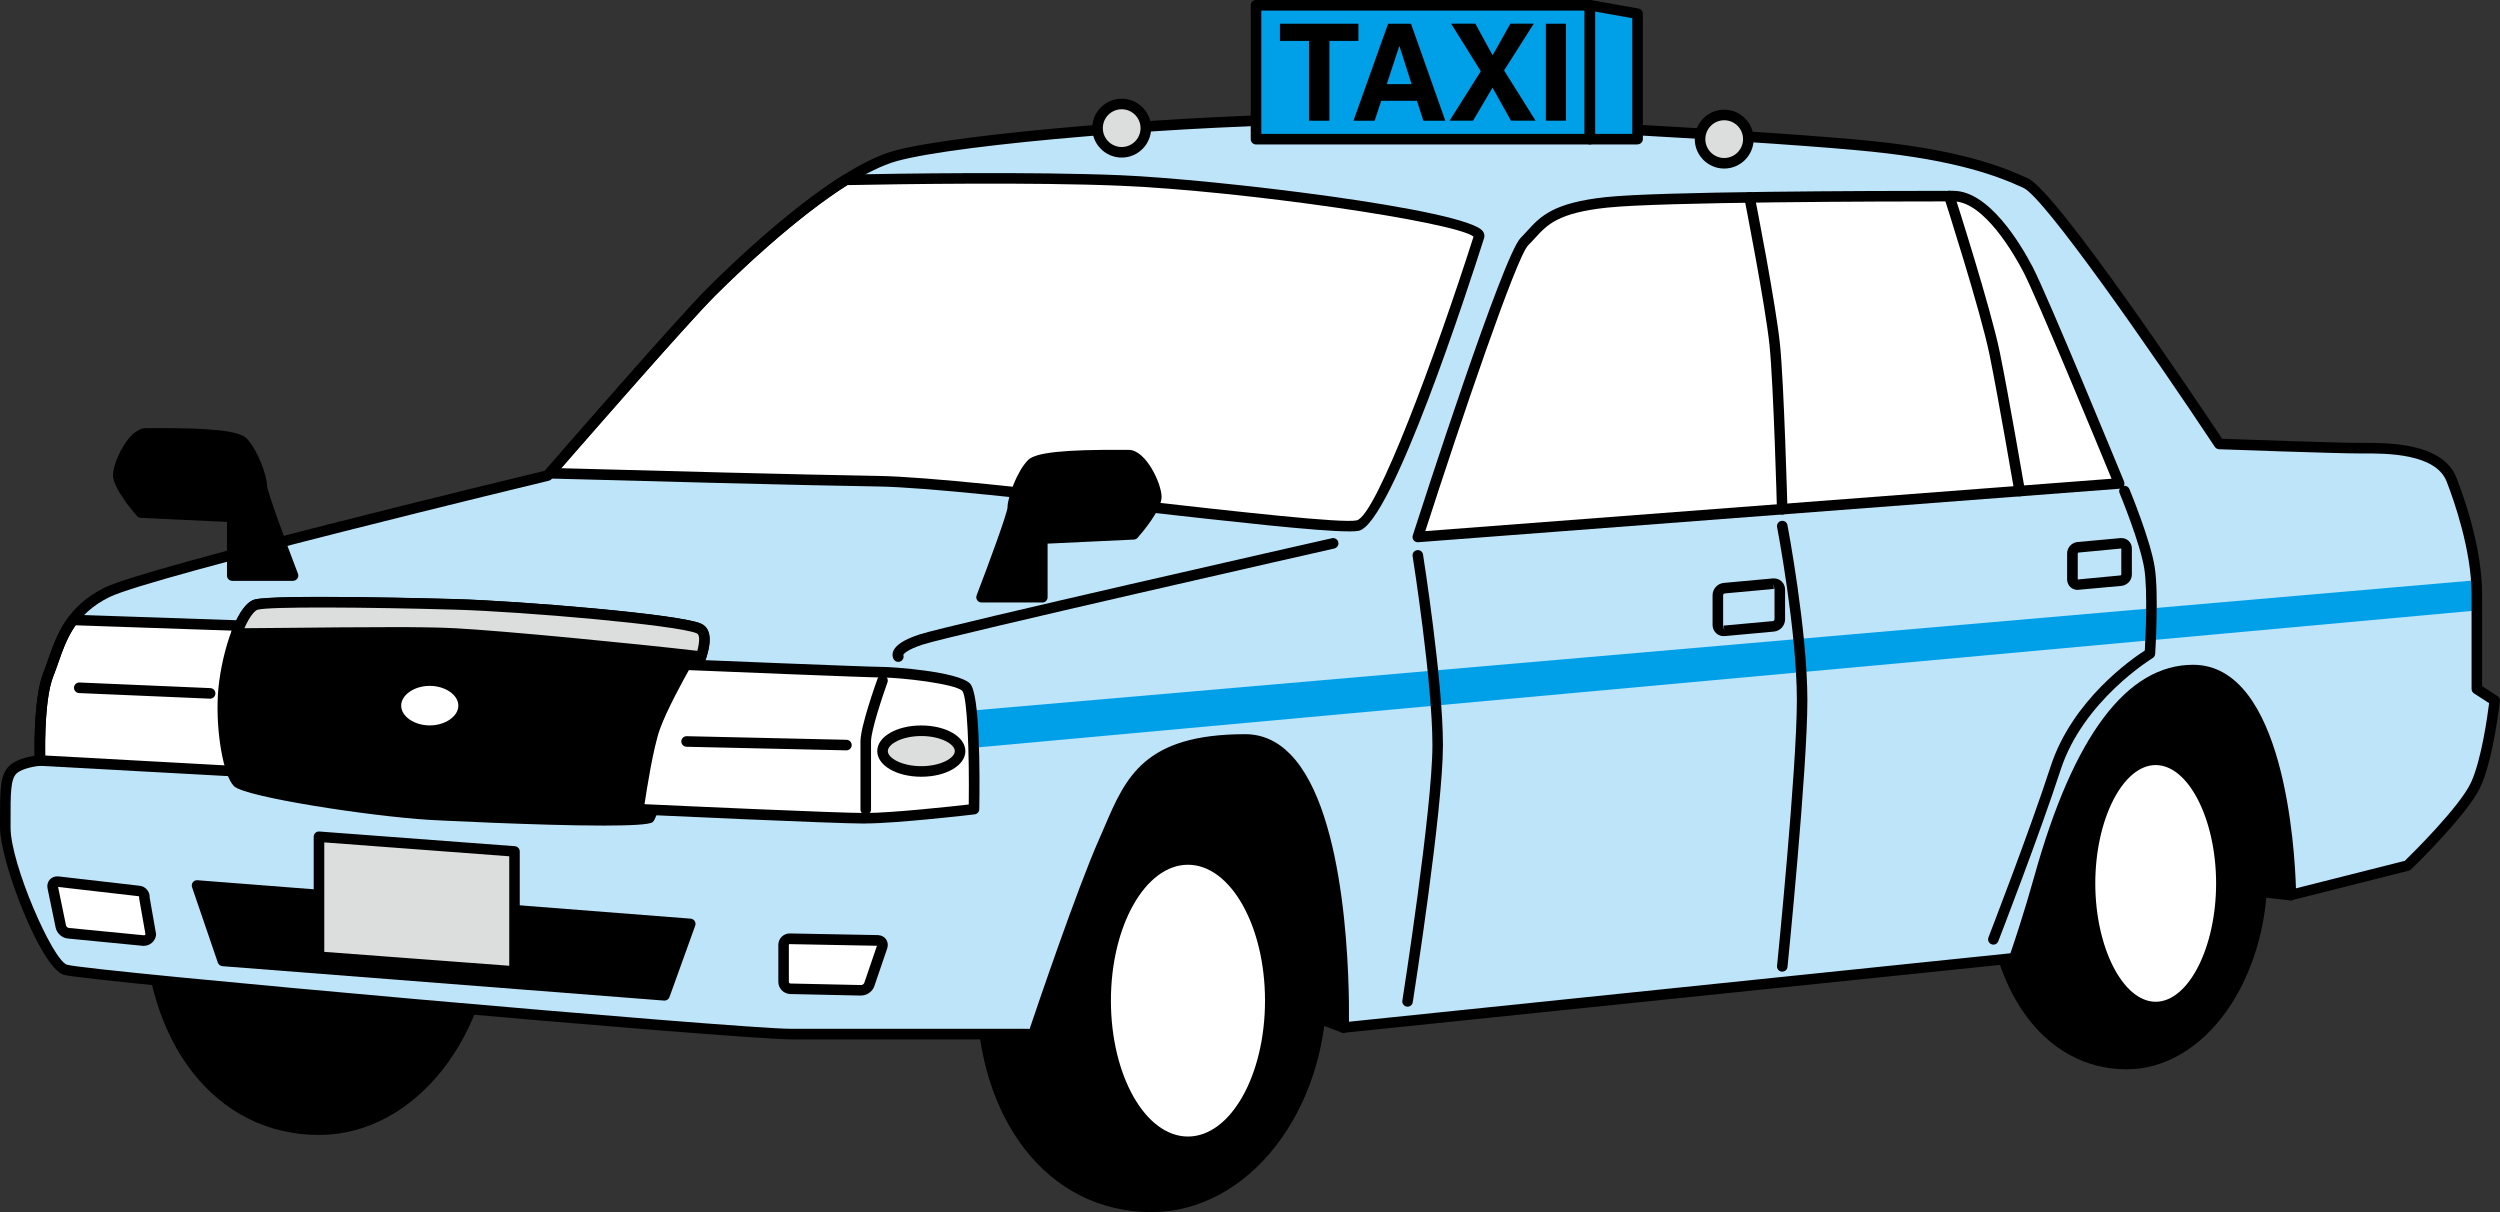 <svg width="231" height="112" viewBox="0 0 231 112" fill="none" xmlns="http://www.w3.org/2000/svg">
<rect x="0" y="0" width="231" height="112" fill="#333333" stroke="none"/>
<g clip-path="url(#clip0_6_1727)">
<path d="M29.474 104.381C38.148 104.381 45.178 95.341 45.178 84.191C45.178 73.04 38.148 64 29.474 64C20.801 64 13.77 73.04 13.77 84.191C13.77 95.341 20.801 104.381 29.474 104.381Z" fill="black"/>
<path d="M29.474 104.869C19.942 104.869 13.282 96.366 13.282 84.191C13.282 72.786 20.543 63.512 29.474 63.512C38.406 63.512 45.667 72.786 45.667 84.191C45.667 95.595 38.406 104.869 29.474 104.869ZM29.474 64.489C21.085 64.489 14.259 73.329 14.259 84.191C14.259 95.79 20.514 103.893 29.474 103.893C37.864 103.893 44.69 95.053 44.69 84.191C44.69 73.329 37.864 64.489 29.474 64.489Z" fill="black"/>
<path d="M194.733 64.928L201.11 59.77L207.927 60.269L213.357 69.304L213.025 78.398L211.668 82.706L200.529 81.465L194.733 64.928Z" fill="black"/>
<path d="M211.668 83.195C211.668 83.195 211.634 83.195 211.614 83.195L200.476 81.959C200.29 81.94 200.129 81.813 200.07 81.637L194.279 65.095C194.211 64.899 194.274 64.684 194.43 64.553L200.803 59.395C200.901 59.317 201.018 59.278 201.145 59.288L207.961 59.786C208.118 59.795 208.264 59.883 208.342 60.02L213.772 69.056C213.821 69.139 213.846 69.231 213.841 69.324L213.509 78.418C213.509 78.462 213.499 78.506 213.484 78.55L212.122 82.853C212.058 83.058 211.868 83.195 211.658 83.195H211.668ZM200.886 81.016L211.321 82.174L212.542 78.316L212.869 69.437L207.644 60.743L201.272 60.274L195.314 65.09L200.891 81.016H200.886Z" fill="black"/>
<path d="M124.143 94.946L96.798 84.894L102.633 68.245L115.119 65.861L123.181 70.457L126.091 80.948L125.442 89.295L124.143 94.946Z" fill="black"/>
<path d="M124.143 95.434C124.084 95.434 124.031 95.424 123.977 95.404L96.627 85.353C96.378 85.26 96.246 84.987 96.334 84.733L102.174 68.083C102.233 67.917 102.374 67.8 102.545 67.766L115.031 65.387C115.143 65.363 115.266 65.387 115.363 65.441L123.425 70.037C123.538 70.1 123.621 70.208 123.655 70.33L126.565 80.816C126.58 80.87 126.585 80.928 126.58 80.982L125.93 89.329C125.93 89.329 125.925 89.378 125.92 89.402L124.622 95.053C124.592 95.19 124.5 95.307 124.377 95.375C124.304 95.414 124.226 95.434 124.143 95.434ZM97.413 84.601L123.791 94.296L124.959 89.221L125.598 80.997L122.761 70.784L115.031 66.379L102.999 68.669L97.413 84.601Z" fill="black"/>
<path d="M196.496 98.315C203.416 98.315 209.026 90.397 209.026 80.63C209.026 70.863 203.416 62.945 196.496 62.945C189.576 62.945 183.966 70.863 183.966 80.63C183.966 90.397 189.576 98.315 196.496 98.315Z" fill="black"/>
<path d="M196.496 98.804C188.83 98.804 183.478 91.331 183.478 80.63C183.478 70.608 189.318 62.457 196.496 62.457C203.674 62.457 209.514 70.608 209.514 80.63C209.514 90.652 203.674 98.804 196.496 98.804ZM196.496 63.434C189.855 63.434 184.454 71.146 184.454 80.63C184.454 90.755 189.406 97.827 196.496 97.827C203.137 97.827 208.538 90.115 208.538 80.63C208.538 71.146 203.137 63.434 196.496 63.434Z" fill="black"/>
<path d="M199.187 93.055C202.539 93.055 205.256 87.941 205.256 81.632C205.256 75.323 202.539 70.208 199.187 70.208C195.834 70.208 193.117 75.323 193.117 81.632C193.117 87.941 195.834 93.055 199.187 93.055Z" fill="white"/>
<path d="M199.187 93.544C195.51 93.544 192.629 88.313 192.629 81.632C192.629 74.951 195.51 69.72 199.187 69.72C202.864 69.72 205.745 74.951 205.745 81.632C205.745 88.313 202.864 93.544 199.187 93.544ZM199.187 70.692C196.159 70.692 193.605 75.698 193.605 81.627C193.605 87.556 196.164 92.562 199.187 92.562C202.209 92.562 204.768 87.556 204.768 81.627C204.768 75.698 202.209 70.692 199.187 70.692Z" fill="black"/>
<path d="M106.398 111.512C115.071 111.512 122.102 102.472 122.102 91.321C122.102 80.17 115.071 71.131 106.398 71.131C97.725 71.131 90.694 80.17 90.694 91.321C90.694 102.472 97.725 111.512 106.398 111.512Z" fill="black"/>
<path d="M106.398 112C96.866 112 90.206 103.497 90.206 91.322C90.206 79.917 97.467 70.643 106.398 70.643C115.329 70.643 122.59 79.917 122.59 91.322C122.59 102.726 115.329 112 106.398 112ZM106.398 71.619C98.009 71.619 91.182 80.459 91.182 91.322C91.182 102.921 97.437 111.024 106.398 111.024C114.787 111.024 121.614 102.183 121.614 91.322C121.614 80.459 114.787 71.619 106.398 71.619Z" fill="black"/>
<path d="M109.767 105.504C113.969 105.504 117.375 99.664 117.375 92.459C117.375 85.255 113.969 79.414 109.767 79.414C105.566 79.414 102.159 85.255 102.159 92.459C102.159 99.664 105.566 105.504 109.767 105.504Z" fill="white"/>
<path d="M109.767 105.993C105.304 105.993 101.671 99.922 101.671 92.459C101.671 84.997 105.304 78.926 109.767 78.926C114.23 78.926 117.863 84.997 117.863 92.459C117.863 99.922 114.23 105.993 109.767 105.993ZM109.767 79.903C105.841 79.903 102.648 85.534 102.648 92.459C102.648 99.385 105.841 105.016 109.767 105.016C113.693 105.016 116.887 99.385 116.887 92.459C116.887 85.534 113.693 79.903 109.767 79.903Z" fill="black"/>
<path d="M94.991 95.551H73.144C67.748 95.551 7.779 90.188 6.031 89.602C4.283 89.021 0.493 79.693 0.493 76.489C0.493 73.285 0.444 71.873 1.172 71.145C1.9 70.418 3.697 70.271 3.697 70.271C3.697 70.271 3.501 64.733 4.473 62.306C5.445 59.878 5.928 56.669 9.913 54.725C13.897 52.782 50.613 43.942 50.613 43.942C50.613 43.942 62.802 29.905 65.668 27.038C68.534 24.171 77.129 15.961 82.764 14.408C88.399 12.855 110.06 11.009 123.66 11.009C137.259 11.009 165.527 12.757 173.003 13.534C180.484 14.31 184.464 15.673 187.184 16.933C189.904 18.198 205.056 41.026 205.056 41.026C205.056 41.026 215.838 41.417 218.074 41.417C220.311 41.417 225.36 41.319 226.527 44.332C227.694 47.346 228.856 51.424 228.856 54.921V63.663L230.507 64.733C230.507 64.733 229.926 69.978 228.759 72.503C227.592 75.028 222.445 79.986 222.445 79.986L211.663 82.706C211.663 82.706 211.468 61.915 202.629 61.915C193.791 61.915 189.611 76.874 188.449 81.055C187.282 85.231 186.119 88.537 186.119 88.537L124.148 94.95C124.148 94.95 124.817 68.328 115.061 68.328C105.304 68.328 104.235 72.699 102.003 77.754C99.767 82.804 95.494 95.556 95.494 95.556" fill="#BDE4F9"/>
<path d="M3.696 70.267L22.16 71.278L22.931 57.827L6.739 57.27C5.508 58.911 5.083 60.758 4.468 62.296C3.496 64.724 3.692 70.262 3.692 70.262L3.696 70.267Z" fill="white"/>
<path d="M22.16 71.771C22.16 71.771 22.14 71.771 22.13 71.771L3.667 70.76C3.413 70.745 3.213 70.54 3.208 70.291C3.198 70.062 3.023 64.621 4.019 62.125C4.17 61.739 4.312 61.339 4.458 60.924C4.893 59.683 5.386 58.276 6.353 56.992C6.451 56.865 6.602 56.782 6.758 56.797L22.951 57.349C23.082 57.349 23.204 57.412 23.292 57.51C23.38 57.607 23.429 57.734 23.419 57.866L22.648 71.317C22.633 71.576 22.418 71.776 22.16 71.776V71.771ZM4.17 69.808L21.696 70.77L22.413 58.306L6.983 57.778C6.206 58.887 5.786 60.084 5.381 61.246C5.23 61.676 5.083 62.091 4.927 62.486C4.16 64.401 4.156 68.46 4.175 69.808H4.17Z" fill="black"/>
<path d="M64.574 58.066C66.513 58.906 62.377 65.504 61.859 68.024C61.342 70.544 60.428 75.16 59.984 75.604C59.54 76.049 45.457 75.619 39.695 75.267C33.4 74.882 22.706 73.035 21.964 72.293C21.222 71.551 20.416 67.892 20.621 64.239C20.831 60.601 22.35 56.259 23.644 55.868C24.938 55.477 36.003 55.668 42.083 55.839C48.03 56.01 62.631 57.226 64.569 58.066H64.574Z" fill="black"/>
<path d="M55.78 76.284C49.73 76.284 39.807 75.766 39.665 75.756C34.138 75.414 22.623 73.646 21.617 72.64C20.646 71.668 19.938 67.649 20.133 64.21C20.319 60.972 21.725 55.932 23.502 55.4C25.231 54.882 41.409 55.331 42.097 55.351C47.928 55.517 62.694 56.718 64.764 57.617C65.082 57.754 65.321 58.003 65.448 58.34C65.907 59.522 65.053 61.602 63.695 64.635C63.08 66.017 62.494 67.322 62.328 68.123L62.206 68.723C61.156 73.866 60.717 75.556 60.321 75.952C60.077 76.196 58.246 76.284 55.77 76.284H55.78ZM29.665 56.127C26.549 56.127 24.274 56.186 23.786 56.333C22.936 56.587 21.334 60.401 21.11 64.264C20.895 68.01 21.779 71.414 22.311 71.947C23.117 72.557 33.181 74.379 39.724 74.779C45.808 75.156 58.182 75.493 59.672 75.199C60.038 74.496 60.853 70.491 61.254 68.528L61.376 67.927C61.561 67.019 62.167 65.666 62.806 64.235C63.685 62.272 64.887 59.585 64.54 58.691C64.506 58.599 64.457 58.545 64.379 58.511C62.616 57.744 48.333 56.504 42.073 56.323C37.781 56.201 33.185 56.123 29.665 56.123V56.127Z" fill="black"/>
<path d="M42.84 65.202C42.84 66.481 41.438 67.517 39.709 67.517C37.981 67.517 36.579 66.481 36.579 65.202C36.579 63.922 37.981 62.887 39.709 62.887C41.438 62.887 42.84 63.922 42.84 65.202Z" fill="white"/>
<path d="M39.709 68.01C37.712 68.01 36.091 66.75 36.091 65.207C36.091 63.663 37.717 62.403 39.709 62.403C41.702 62.403 43.328 63.663 43.328 65.207C43.328 66.75 41.702 68.01 39.709 68.01ZM39.709 63.375C38.279 63.375 37.068 64.21 37.068 65.202C37.068 66.193 38.279 67.028 39.709 67.028C41.14 67.028 42.351 66.193 42.351 65.202C42.351 64.21 41.14 63.375 39.709 63.375Z" fill="black"/>
<path d="M81.514 87.487C81.621 87.179 81.44 86.911 81.113 86.896L72.998 86.745C72.67 86.73 72.407 86.984 72.407 87.311V90.735C72.407 91.062 72.675 91.346 72.998 91.365L79.536 91.507C79.863 91.526 80.215 91.287 80.322 90.979L81.514 87.492V87.487Z" fill="white"/>
<path d="M79.575 91.99C79.575 91.99 79.531 91.99 79.512 91.99L72.988 91.848C72.392 91.814 71.918 91.316 71.918 90.73V87.306C71.918 87.013 72.035 86.74 72.246 86.54C72.456 86.339 72.734 86.237 73.022 86.251L81.123 86.403C81.45 86.417 81.719 86.564 81.88 86.803C82.041 87.043 82.075 87.345 81.978 87.638L80.786 91.126C80.615 91.624 80.102 91.985 79.575 91.985V91.99ZM72.978 87.233C72.949 87.233 72.929 87.238 72.915 87.253C72.9 87.267 72.89 87.287 72.89 87.311V90.735C72.89 90.803 72.954 90.872 73.022 90.876L79.546 91.018C79.673 91.033 79.824 90.921 79.858 90.823L81.03 87.389L72.988 87.238C72.988 87.238 72.983 87.238 72.978 87.238V87.233Z" fill="black"/>
<path d="M4.873 82.003C4.805 81.685 5.02 81.441 5.347 81.466L12.823 82.325C13.15 82.35 13.38 82.638 13.341 82.96L13.941 86.359C13.902 86.682 13.599 86.931 13.277 86.906L6.338 86.228C6.011 86.203 5.694 85.925 5.625 85.607L4.878 81.998L4.873 82.003Z" fill="white"/>
<path d="M13.311 87.399C13.311 87.399 13.262 87.399 13.238 87.399L6.285 86.721C5.752 86.686 5.254 86.252 5.142 85.71L4.395 82.1C4.331 81.797 4.405 81.499 4.595 81.28C4.785 81.065 5.069 80.957 5.381 80.977L12.877 81.841C13.15 81.861 13.414 81.998 13.595 82.222C13.761 82.427 13.844 82.677 13.829 82.935L14.415 86.271C14.425 86.32 14.425 86.369 14.415 86.418C14.347 86.969 13.853 87.394 13.302 87.394L13.311 87.399ZM5.367 81.959L6.099 85.509C6.119 85.617 6.26 85.734 6.368 85.744L13.321 86.422C13.345 86.422 13.414 86.388 13.443 86.34L12.862 83.043C12.852 82.994 12.852 82.945 12.862 82.896C12.862 82.872 12.862 82.852 12.847 82.838C12.833 82.823 12.813 82.813 12.794 82.808L5.371 81.954L5.367 81.959Z" fill="black"/>
<path d="M19.415 64.557C19.415 64.557 19.401 64.557 19.396 64.557L7.305 64.04C7.037 64.03 6.827 63.8 6.836 63.532C6.846 63.263 7.076 63.053 7.344 63.063L19.435 63.581C19.703 63.59 19.913 63.82 19.904 64.088C19.894 64.352 19.674 64.557 19.415 64.557Z" fill="black"/>
<path d="M64.574 58.066C62.636 57.226 48.03 56.01 42.087 55.839C36.008 55.668 24.943 55.477 23.649 55.868C23.043 56.049 22.394 57.099 21.847 58.53C26.374 58.53 37.722 58.3 42 58.53C46.565 58.774 58.983 59.98 64.789 60.664C65.189 59.37 65.263 58.359 64.579 58.066H64.574Z" fill="#DCDDDD"/>
<path d="M64.784 61.158C64.784 61.158 64.745 61.158 64.725 61.158C59.076 60.494 46.634 59.273 41.97 59.029C38.957 58.867 32.448 58.936 27.214 58.989C25.075 59.009 23.166 59.029 21.842 59.029C21.681 59.029 21.53 58.95 21.442 58.819C21.354 58.687 21.329 58.516 21.388 58.369C22.052 56.63 22.765 55.634 23.507 55.41C25.236 54.892 41.414 55.341 42.102 55.361C47.933 55.527 62.699 56.728 64.769 57.627C66.068 58.188 65.453 60.166 65.253 60.821C65.189 61.026 64.999 61.163 64.789 61.163L64.784 61.158ZM35.881 57.944C38.371 57.944 40.584 57.969 42.024 58.047C46.595 58.291 58.597 59.463 64.433 60.137C64.672 59.219 64.657 58.638 64.384 58.521C62.621 57.754 48.338 56.513 42.078 56.333C33.986 56.103 24.831 56.03 23.791 56.342C23.581 56.406 23.117 56.84 22.579 58.047C23.83 58.042 25.436 58.027 27.209 58.008C29.977 57.978 33.103 57.949 35.886 57.949L35.881 57.944Z" fill="black"/>
<path d="M50.804 43.722C59.139 43.952 73.964 44.347 81.177 44.46C90.137 44.601 122.649 49.148 125.457 48.557C128.26 47.966 136.16 23.458 136.673 21.837C137.191 20.21 114.099 17.114 103.546 16.67C95.513 16.333 83.452 16.508 78.149 16.611C73.212 19.707 67.826 24.88 65.673 27.033C63.017 29.69 52.337 41.959 50.804 43.722Z" fill="white"/>
<path d="M124.627 49.099C121.789 49.099 114.05 48.225 105.26 47.238C95.582 46.149 85.572 45.021 81.162 44.952C73.872 44.84 59.003 44.44 50.784 44.215C50.594 44.21 50.428 44.098 50.35 43.922C50.272 43.751 50.306 43.546 50.428 43.404C51.668 41.978 62.611 29.397 65.316 26.691C67.416 24.591 72.851 19.36 77.881 16.205C77.954 16.156 78.042 16.132 78.13 16.132C83.062 16.034 95.416 15.849 103.556 16.191C112.165 16.552 135.594 19.331 137.025 21.377C137.157 21.568 137.196 21.788 137.132 21.993C135.731 26.398 128.592 48.405 125.549 49.045C125.359 49.084 125.047 49.104 124.627 49.104V49.099ZM51.849 43.263C60.223 43.492 74.189 43.863 81.182 43.976C85.635 44.044 95.67 45.177 105.372 46.266C114.533 47.297 124.011 48.366 125.354 48.083C127.166 47.702 132.737 32.576 136.156 21.861C134.363 20.479 114.714 17.631 103.527 17.163C95.489 16.826 83.311 17.006 78.296 17.104C73.383 20.215 68.08 25.319 66.02 27.385C63.617 29.788 54.593 40.122 51.854 43.267L51.849 43.263Z" fill="black"/>
<path d="M131.009 49.617C131.009 49.617 139.271 23.913 140.848 22.33C142.425 20.753 142.948 19.282 148.441 18.696C153.94 18.11 177.686 18.12 180.489 18.12C183.292 18.12 185.988 22.213 187.389 24.904C188.791 27.595 195.808 44.67 195.808 44.67L131.004 49.612L131.009 49.617Z" fill="white"/>
<path d="M131.009 50.106C130.862 50.106 130.721 50.037 130.623 49.92C130.52 49.793 130.491 49.622 130.54 49.471C131.39 46.828 138.885 23.605 140.502 21.988C140.721 21.769 140.917 21.554 141.112 21.339C142.333 20.001 143.49 18.736 148.388 18.213C153.31 17.69 172.354 17.632 180.357 17.632H180.489C183.79 17.632 186.715 22.56 187.824 24.68C189.22 27.361 195.974 43.791 196.262 44.489C196.32 44.636 196.306 44.797 196.228 44.928C196.149 45.06 196.003 45.148 195.847 45.158L131.043 50.101C131.043 50.101 131.019 50.101 131.004 50.101L131.009 50.106ZM180.367 18.609C174.117 18.609 153.51 18.653 148.495 19.185C143.964 19.669 142.977 20.748 141.835 21.998C141.63 22.223 141.424 22.448 141.195 22.677C140.121 23.752 135.013 38.789 131.697 49.075L195.109 44.235C193.835 41.143 188.19 27.478 186.964 25.129C186.168 23.6 183.341 18.609 180.499 18.609H180.372H180.367Z" fill="black"/>
<path d="M164.678 47.536C164.414 47.536 164.199 47.327 164.189 47.063C164.189 46.95 163.877 35.566 163.506 31.932C163.135 28.269 161.201 18.433 161.181 18.335C161.128 18.071 161.304 17.812 161.567 17.764C161.836 17.71 162.09 17.886 162.139 18.149C162.217 18.555 164.097 28.127 164.473 31.839C164.844 35.507 165.147 46.574 165.161 47.043C165.166 47.312 164.956 47.536 164.687 47.546H164.673L164.678 47.536Z" fill="black"/>
<path d="M186.613 45.861C186.378 45.861 186.173 45.695 186.134 45.455C186.119 45.367 184.645 36.752 183.824 32.737C183.009 28.742 179.684 18.369 179.649 18.266C179.566 18.007 179.708 17.734 179.967 17.651C180.226 17.568 180.499 17.709 180.582 17.968C180.719 18.398 183.956 28.498 184.781 32.542C185.607 36.571 187.081 45.201 187.101 45.289C187.145 45.553 186.969 45.807 186.701 45.851C186.671 45.851 186.647 45.856 186.618 45.856L186.613 45.861Z" fill="black"/>
<path d="M191.964 54.506C191.725 54.506 191.491 54.418 191.315 54.257C191.12 54.076 191.002 53.818 191.002 53.544V51.136C191.002 50.594 191.422 50.135 191.964 50.081L195.934 49.72C196.198 49.695 196.476 49.783 196.672 49.964C196.872 50.145 196.984 50.404 196.984 50.677V53.08C196.984 53.622 196.564 54.081 196.022 54.135L192.052 54.496C192.023 54.496 191.994 54.496 191.964 54.496V54.506ZM196.008 50.682L192.057 51.058C192.023 51.058 191.984 51.107 191.984 51.136V53.544L195.934 53.168C195.969 53.168 196.008 53.119 196.008 53.09V50.687V50.682Z" fill="black"/>
<path d="M82.998 61.158C82.842 61.158 82.69 61.085 82.598 60.948C82.49 60.797 82.417 60.523 82.519 60.215C82.725 59.615 83.525 59.092 84.976 58.618C87.603 57.764 121.628 50.057 123.074 49.73C123.337 49.671 123.596 49.837 123.66 50.096C123.718 50.36 123.552 50.618 123.293 50.682C122.942 50.76 87.867 58.711 85.283 59.551C83.818 60.025 83.521 60.406 83.467 60.504C83.54 60.709 83.467 60.938 83.286 61.07C83.203 61.129 83.106 61.158 83.008 61.158H82.998Z" fill="black"/>
<path d="M61.4 91.966L20.592 88.787L18.209 81.822L63.778 85.368L61.4 91.966Z" fill="black"/>
<path d="M61.4 92.454C61.4 92.454 61.376 92.454 61.361 92.454L20.553 89.275C20.358 89.26 20.192 89.128 20.128 88.947L17.745 81.978C17.691 81.822 17.721 81.651 17.823 81.519C17.926 81.387 18.082 81.314 18.248 81.333L63.817 84.884C63.969 84.894 64.105 84.977 64.188 85.104C64.271 85.231 64.291 85.392 64.237 85.534L61.859 92.132C61.791 92.327 61.605 92.454 61.4 92.454ZM20.948 88.327L61.063 91.453L63.099 85.807L18.907 82.364L20.948 88.327Z" fill="black"/>
<path d="M47.542 89.764L29.474 88.406V77.31L47.542 78.672V89.764Z" fill="#DCDDDD"/>
<path d="M47.542 90.252C47.542 90.252 47.517 90.252 47.503 90.252L29.435 88.894C29.181 88.875 28.986 88.665 28.986 88.406V77.314C28.986 77.177 29.045 77.05 29.142 76.958C29.24 76.865 29.372 76.816 29.509 76.831L47.576 78.188C47.83 78.208 48.025 78.418 48.025 78.677V89.768C48.025 89.905 47.967 90.032 47.869 90.125C47.776 90.208 47.659 90.257 47.537 90.257L47.542 90.252ZM29.963 87.952L47.054 89.236V79.121L29.963 77.837V87.952Z" fill="black"/>
<path d="M90.694 55.18H96.3V49.758L104.743 49.363C104.743 49.363 106.837 46.984 106.837 45.905C106.837 44.826 105.48 42.052 104.288 42.052C103.097 42.052 96.275 41.91 95.338 42.848C94.405 43.781 93.585 46.11 93.585 46.887C93.585 47.663 90.694 55.185 90.694 55.185V55.18Z" fill="black"/>
<path d="M96.3 55.668H90.694C90.533 55.668 90.381 55.59 90.293 55.458C90.206 55.326 90.181 55.155 90.24 55.009C91.407 51.971 93.067 47.439 93.096 46.882C93.096 45.949 93.985 43.512 94.996 42.506C95.694 41.807 98.346 41.529 103.859 41.568H104.293C105.885 41.568 107.331 44.694 107.331 45.91C107.331 47.126 105.485 49.27 105.114 49.69C105.026 49.788 104.904 49.851 104.772 49.856L96.798 50.232V55.19C96.798 55.458 96.578 55.678 96.309 55.678L96.3 55.668ZM91.402 54.691H95.811V49.758C95.811 49.5 96.016 49.285 96.275 49.27L104.508 48.884C105.314 47.942 106.349 46.486 106.349 45.905C106.349 44.958 105.084 42.54 104.288 42.54H103.849C97.115 42.491 95.899 42.98 95.684 43.19C94.849 44.02 94.073 46.232 94.073 46.882C94.073 47.605 92.271 52.42 91.407 54.691H91.402Z" fill="black"/>
<path d="M27.067 53.183H21.461V47.761L13.018 47.366C13.018 47.366 10.924 44.987 10.924 43.908C10.924 42.829 12.281 40.054 13.472 40.054C14.664 40.054 21.486 39.913 22.423 40.851C23.356 41.783 24.176 44.113 24.176 44.89C24.176 45.666 27.067 53.188 27.067 53.188V53.183Z" fill="black"/>
<path d="M27.067 53.671H21.461C21.193 53.671 20.973 53.451 20.973 53.182V48.225L12.999 47.849C12.867 47.844 12.745 47.786 12.657 47.683C12.286 47.263 10.44 45.104 10.44 43.903C10.44 42.702 11.886 39.561 13.477 39.561H13.912C19.43 39.517 22.072 39.8 22.775 40.499C23.786 41.51 24.674 43.947 24.674 44.885C24.704 45.437 26.364 49.969 27.531 53.007C27.59 53.158 27.57 53.324 27.477 53.456C27.384 53.588 27.233 53.666 27.077 53.666L27.067 53.671ZM21.95 52.694H26.359C25.495 50.428 23.693 45.607 23.693 44.885C23.693 44.235 22.912 42.023 22.081 41.192C21.866 40.977 20.646 40.494 13.917 40.538H13.477C12.681 40.538 11.417 42.955 11.417 43.903C11.417 44.484 12.452 45.94 13.258 46.882L21.491 47.268C21.749 47.283 21.954 47.493 21.954 47.756V52.689L21.95 52.694Z" fill="black"/>
<path d="M228.807 53.612L86.621 65.93V69.397L228.856 56.406V54.911C228.856 54.486 228.837 54.047 228.807 53.607V53.612Z" fill="#00A0E9"/>
<path d="M95.489 96.039C95.435 96.039 95.386 96.03 95.333 96.015C95.299 96.005 95.269 95.991 95.24 95.971C95.167 96.015 95.079 96.039 94.991 96.039H73.144C68.07 96.039 7.715 90.682 5.874 90.066C3.706 89.344 0 79.536 0 76.484V75.917C0 72.967 0 71.619 0.825 70.794C1.436 70.183 2.559 69.934 3.198 69.832C3.174 68.445 3.179 64.225 4.019 62.115C4.175 61.729 4.317 61.324 4.458 60.909C5.225 58.721 6.177 56 9.698 54.281C13.595 52.381 47.425 44.201 50.345 43.497C51.609 42.042 62.582 29.422 65.321 26.687C67.904 24.103 76.792 15.541 82.632 13.93C88.423 12.332 110.275 10.511 123.655 10.511C137.034 10.511 165.244 12.23 173.052 13.041C180.958 13.861 184.864 15.312 187.389 16.484C190.084 17.734 203.225 37.387 205.325 40.542C206.956 40.601 216.063 40.923 218.074 40.923H218.28C220.702 40.909 225.731 40.914 226.981 44.152C227.865 46.433 229.345 50.862 229.345 54.916V63.395L230.77 64.318C230.927 64.42 231.01 64.596 230.99 64.782C230.966 65.002 230.385 70.135 229.198 72.704C228.007 75.282 222.992 80.127 222.782 80.332C222.723 80.391 222.645 80.435 222.562 80.455L211.78 83.175C211.639 83.214 211.482 83.175 211.365 83.087C211.248 82.994 211.175 82.853 211.175 82.706C211.175 82.501 210.887 62.398 202.629 62.398C197.009 62.398 192.394 68.718 188.917 81.182C187.76 85.329 186.588 88.66 186.578 88.694C186.515 88.87 186.354 88.997 186.168 89.016L124.192 95.429C124.05 95.439 123.914 95.395 123.811 95.302C123.708 95.209 123.65 95.072 123.655 94.931C123.655 94.745 124.06 76.054 118.528 70.379C117.497 69.324 116.359 68.811 115.056 68.811C106.369 68.811 104.855 72.332 102.941 76.796C102.78 77.172 102.613 77.558 102.443 77.944C100.245 82.916 95.992 95.575 95.953 95.702C95.885 95.908 95.694 96.034 95.489 96.034V96.039ZM123.66 11.492C110.339 11.492 88.623 13.295 82.895 14.877C77.285 16.425 68.559 24.84 66.015 27.38C63.192 30.203 51.102 44.118 50.98 44.259C50.911 44.337 50.823 44.391 50.726 44.416C50.359 44.503 14.014 53.265 10.123 55.165C6.963 56.709 6.123 59.111 5.381 61.236C5.23 61.666 5.083 62.086 4.927 62.481C4.004 64.787 4.18 70.193 4.185 70.252C4.195 70.511 3.994 70.735 3.736 70.755C3.286 70.794 2.007 70.999 1.514 71.487C0.972 72.03 0.972 73.329 0.977 75.917V76.484C0.977 79.805 4.849 88.694 6.182 89.138C8.15 89.749 68.227 95.063 73.144 95.063H94.991C95.04 95.063 95.089 95.072 95.133 95.082C95.806 93.09 99.527 82.125 101.554 77.553C101.725 77.168 101.886 76.787 102.047 76.415C104.02 71.815 105.724 67.839 115.061 67.839C116.623 67.839 118.029 68.464 119.236 69.705C124.568 75.17 124.68 91.155 124.646 94.408L185.763 88.083C186.071 87.19 187.033 84.332 187.985 80.923C191.593 67.986 196.525 61.426 202.639 61.426C211.072 61.426 212.039 78.516 212.146 82.081L222.206 79.541C222.899 78.862 227.294 74.53 228.324 72.298C229.286 70.213 229.852 66.11 229.994 64.972L228.598 64.069C228.456 63.981 228.373 63.825 228.373 63.658V54.916C228.373 50.877 226.766 46.286 226.073 44.503C225.062 41.891 220.501 41.886 218.28 41.9H218.074C215.857 41.9 205.481 41.529 205.041 41.51C204.885 41.505 204.739 41.422 204.651 41.29C198.591 32.157 188.883 18.252 186.979 17.368C184.523 16.23 180.714 14.818 172.95 14.013C165.161 13.202 136.834 11.488 123.655 11.488L123.66 11.492Z" fill="black"/>
<path d="M146.903 0.488H116.052V12.86H146.903V0.488Z" fill="#00A0E9"/>
<path d="M146.908 13.348H116.057C115.788 13.348 115.568 13.128 115.568 12.86V0.488C115.563 0.22 115.783 0 116.052 0H146.903C147.172 0 147.391 0.22 147.391 0.488V12.86C147.391 13.128 147.172 13.348 146.903 13.348H146.908ZM116.545 12.371H146.42V0.977H116.545V12.371Z" fill="black"/>
<path d="M151.308 1.275L146.908 0.488V12.86H151.308V1.275Z" fill="#00A0E9"/>
<path d="M151.308 13.348H146.908C146.64 13.348 146.42 13.129 146.42 12.86V0.489C146.42 0.342 146.483 0.205 146.596 0.113C146.708 0.02 146.854 -0.019 146.996 0.005L151.396 0.787C151.63 0.826 151.801 1.031 151.801 1.265V12.85C151.801 13.119 151.581 13.338 151.313 13.338L151.308 13.348ZM147.396 12.371H150.819V1.68L147.396 1.07V12.367V12.371Z" fill="black"/>
<path d="M125.52 2.193V3.781H122.839V11.155H120.954V3.781H118.264V2.193H125.52Z" fill="black"/>
<path d="M128.26 2.193H130.379L133.548 11.155H131.517L130.926 9.314H127.625L127.019 11.155H125.061L128.26 2.193ZM128.138 7.771H130.433L129.3 4.245L128.138 7.771Z" fill="black"/>
<path d="M136.116 11.151H133.943L136.825 6.584L134.085 2.188H136.322L137.918 5.109L139.559 2.188H141.722L138.978 6.511L141.888 11.151H139.613L137.909 8.098L136.112 11.151H136.116Z" fill="black"/>
<path d="M144.696 11.151H142.836V2.193H144.696V11.155V11.151Z" fill="black"/>
<path d="M161.548 12.855C161.548 14.086 160.551 15.087 159.316 15.087C158.081 15.087 157.084 14.086 157.084 12.855C157.084 11.624 158.081 10.623 159.316 10.623C160.551 10.623 161.548 11.624 161.548 12.855Z" fill="#DCDDDD"/>
<path d="M159.316 15.575C157.817 15.575 156.596 14.354 156.596 12.855C156.596 11.356 157.817 10.135 159.316 10.135C160.815 10.135 162.036 11.356 162.036 12.855C162.036 14.354 160.815 15.575 159.316 15.575ZM159.316 11.112C158.354 11.112 157.573 11.893 157.573 12.855C157.573 13.817 158.354 14.599 159.316 14.599C160.278 14.599 161.059 13.817 161.059 12.855C161.059 11.893 160.278 11.112 159.316 11.112Z" fill="black"/>
<path d="M89.991 74.77C89.991 74.77 82.866 75.61 79.936 75.61C77.007 75.61 58.988 74.77 58.988 74.77C58.988 74.77 59.73 69.388 60.502 67.219C61.273 65.056 63.363 61.417 63.363 61.417C63.363 61.417 80.146 62.115 81.538 62.115C82.93 62.115 88.384 62.618 89.273 63.507C90.162 64.396 89.986 74.77 89.986 74.77H89.991Z" fill="white"/>
<path d="M79.936 76.098C77.026 76.098 59.701 75.292 58.964 75.258C58.827 75.253 58.7 75.189 58.612 75.082C58.524 74.975 58.485 74.838 58.504 74.701C58.534 74.481 59.261 69.241 60.043 67.053C60.824 64.87 62.855 61.324 62.943 61.172C63.036 61.016 63.202 60.913 63.388 60.928C63.554 60.933 80.176 61.622 81.543 61.622C82.515 61.622 88.511 62.047 89.624 63.155C90.562 64.088 90.538 71.59 90.484 74.769C90.484 75.014 90.293 75.219 90.054 75.248C89.761 75.282 82.871 76.088 79.941 76.088L79.936 76.098ZM59.549 74.305C62.567 74.447 77.334 75.121 79.936 75.121C82.397 75.121 87.935 74.515 89.512 74.335C89.576 69.578 89.38 64.454 88.926 63.844C88.252 63.17 83.228 62.603 81.548 62.603C80.249 62.603 65.981 62.017 63.651 61.92C63.168 62.779 61.605 65.612 60.97 67.385C60.365 69.084 59.764 72.904 59.554 74.305H59.549Z" fill="black"/>
<path d="M79.995 75.287C79.727 75.287 79.507 75.067 79.507 74.798V68.508C79.507 67.126 80.923 63.165 81.084 62.715C81.177 62.461 81.455 62.33 81.709 62.422C81.963 62.515 82.095 62.794 82.002 63.047C81.582 64.22 80.483 67.482 80.483 68.508V74.798C80.483 75.067 80.264 75.287 79.995 75.287Z" fill="black"/>
<path d="M88.707 69.402C88.707 70.442 87.105 71.282 85.122 71.282C83.14 71.282 81.538 70.442 81.538 69.402C81.538 68.362 83.14 67.522 85.122 67.522C87.105 67.522 88.707 68.362 88.707 69.402Z" fill="#DCDDDD"/>
<path d="M85.127 71.771C82.847 71.771 81.059 70.73 81.059 69.402C81.059 68.073 82.847 67.033 85.127 67.033C87.407 67.033 89.2 68.073 89.2 69.402C89.2 70.73 87.412 71.771 85.127 71.771ZM85.127 68.01C83.355 68.01 82.036 68.743 82.036 69.402C82.036 70.061 83.359 70.794 85.127 70.794C86.895 70.794 88.223 70.061 88.223 69.402C88.223 68.743 86.9 68.01 85.127 68.01Z" fill="black"/>
<path d="M78.208 69.333H78.198L63.431 69.001C63.163 68.996 62.948 68.772 62.953 68.503C62.958 68.239 63.178 68.024 63.441 68.024H63.451L78.218 68.356C78.486 68.361 78.701 68.586 78.696 68.855C78.691 69.118 78.472 69.333 78.208 69.333Z" fill="black"/>
<path d="M105.875 11.839C105.875 13.07 104.879 14.071 103.644 14.071C102.408 14.071 101.412 13.07 101.412 11.839C101.412 10.609 102.408 9.607 103.644 9.607C104.879 9.607 105.875 10.609 105.875 11.839Z" fill="#DCDDDD"/>
<path d="M103.644 14.56C102.145 14.56 100.924 13.339 100.924 11.839C100.924 10.34 102.145 9.119 103.644 9.119C105.143 9.119 106.364 10.34 106.364 11.839C106.364 13.339 105.143 14.56 103.644 14.56ZM103.644 10.096C102.682 10.096 101.901 10.877 101.901 11.839C101.901 12.802 102.682 13.583 103.644 13.583C104.606 13.583 105.387 12.802 105.387 11.839C105.387 10.877 104.606 10.096 103.644 10.096Z" fill="black"/>
<path d="M130.061 93.016C130.037 93.016 130.013 93.016 129.983 93.011C129.715 92.967 129.534 92.718 129.578 92.454C129.607 92.278 132.356 74.735 132.356 68.85C132.356 62.965 130.545 51.507 130.525 51.389C130.481 51.121 130.667 50.872 130.931 50.833C131.204 50.789 131.448 50.974 131.487 51.238C131.507 51.355 133.328 62.891 133.328 68.85C133.328 74.808 130.652 91.883 130.54 92.606C130.501 92.845 130.296 93.016 130.057 93.016H130.061Z" fill="black"/>
<path d="M164.683 89.783C164.683 89.783 164.648 89.783 164.634 89.783C164.365 89.754 164.17 89.514 164.199 89.246C164.219 89.065 166.03 71.058 166.03 64.689C166.03 58.32 164.224 48.801 164.204 48.704C164.155 48.44 164.326 48.181 164.59 48.132C164.858 48.084 165.112 48.254 165.161 48.518C165.181 48.616 167.002 58.247 167.002 64.684C167.002 71.121 165.186 89.158 165.166 89.339C165.142 89.593 164.927 89.778 164.683 89.778V89.783Z" fill="black"/>
<path d="M159.267 58.779C159.008 58.779 158.759 58.687 158.574 58.511C158.364 58.316 158.242 58.037 158.242 57.749V54.994C158.242 54.413 158.696 53.915 159.277 53.861L163.818 53.446C164.106 53.422 164.399 53.515 164.609 53.71C164.819 53.905 164.941 54.184 164.941 54.472V57.226C164.941 57.808 164.487 58.306 163.906 58.359L159.365 58.775C159.331 58.775 159.301 58.775 159.267 58.775V58.779ZM163.862 53.93L163.906 54.418L159.365 54.833C159.292 54.838 159.218 54.921 159.218 54.994V57.749L159.321 58.291L159.277 57.803L163.818 57.388C163.892 57.383 163.965 57.3 163.965 57.226V54.472L163.862 53.93Z" fill="black"/>
<path d="M184.186 87.283C184.127 87.283 184.069 87.273 184.01 87.249C183.761 87.151 183.634 86.868 183.732 86.619C183.771 86.521 187.511 76.875 189.479 70.819C191.476 64.684 196.984 60.875 198.181 60.108C198.239 59.019 198.459 54.658 198.137 52.577C197.771 50.208 195.871 45.612 195.851 45.564C195.749 45.315 195.866 45.031 196.115 44.924C196.364 44.821 196.647 44.938 196.755 45.188C196.833 45.378 198.718 49.94 199.099 52.426C199.48 54.907 199.152 60.196 199.138 60.421C199.128 60.582 199.04 60.724 198.903 60.807C198.84 60.846 192.487 64.728 190.407 71.122C188.429 77.202 184.679 86.877 184.64 86.975C184.567 87.171 184.381 87.288 184.186 87.288V87.283Z" fill="black"/>
</g>
<defs>
<clipPath id="clip0_6_1727">
<rect width="231" height="112" fill="white"/>
</clipPath>
</defs>
</svg>
